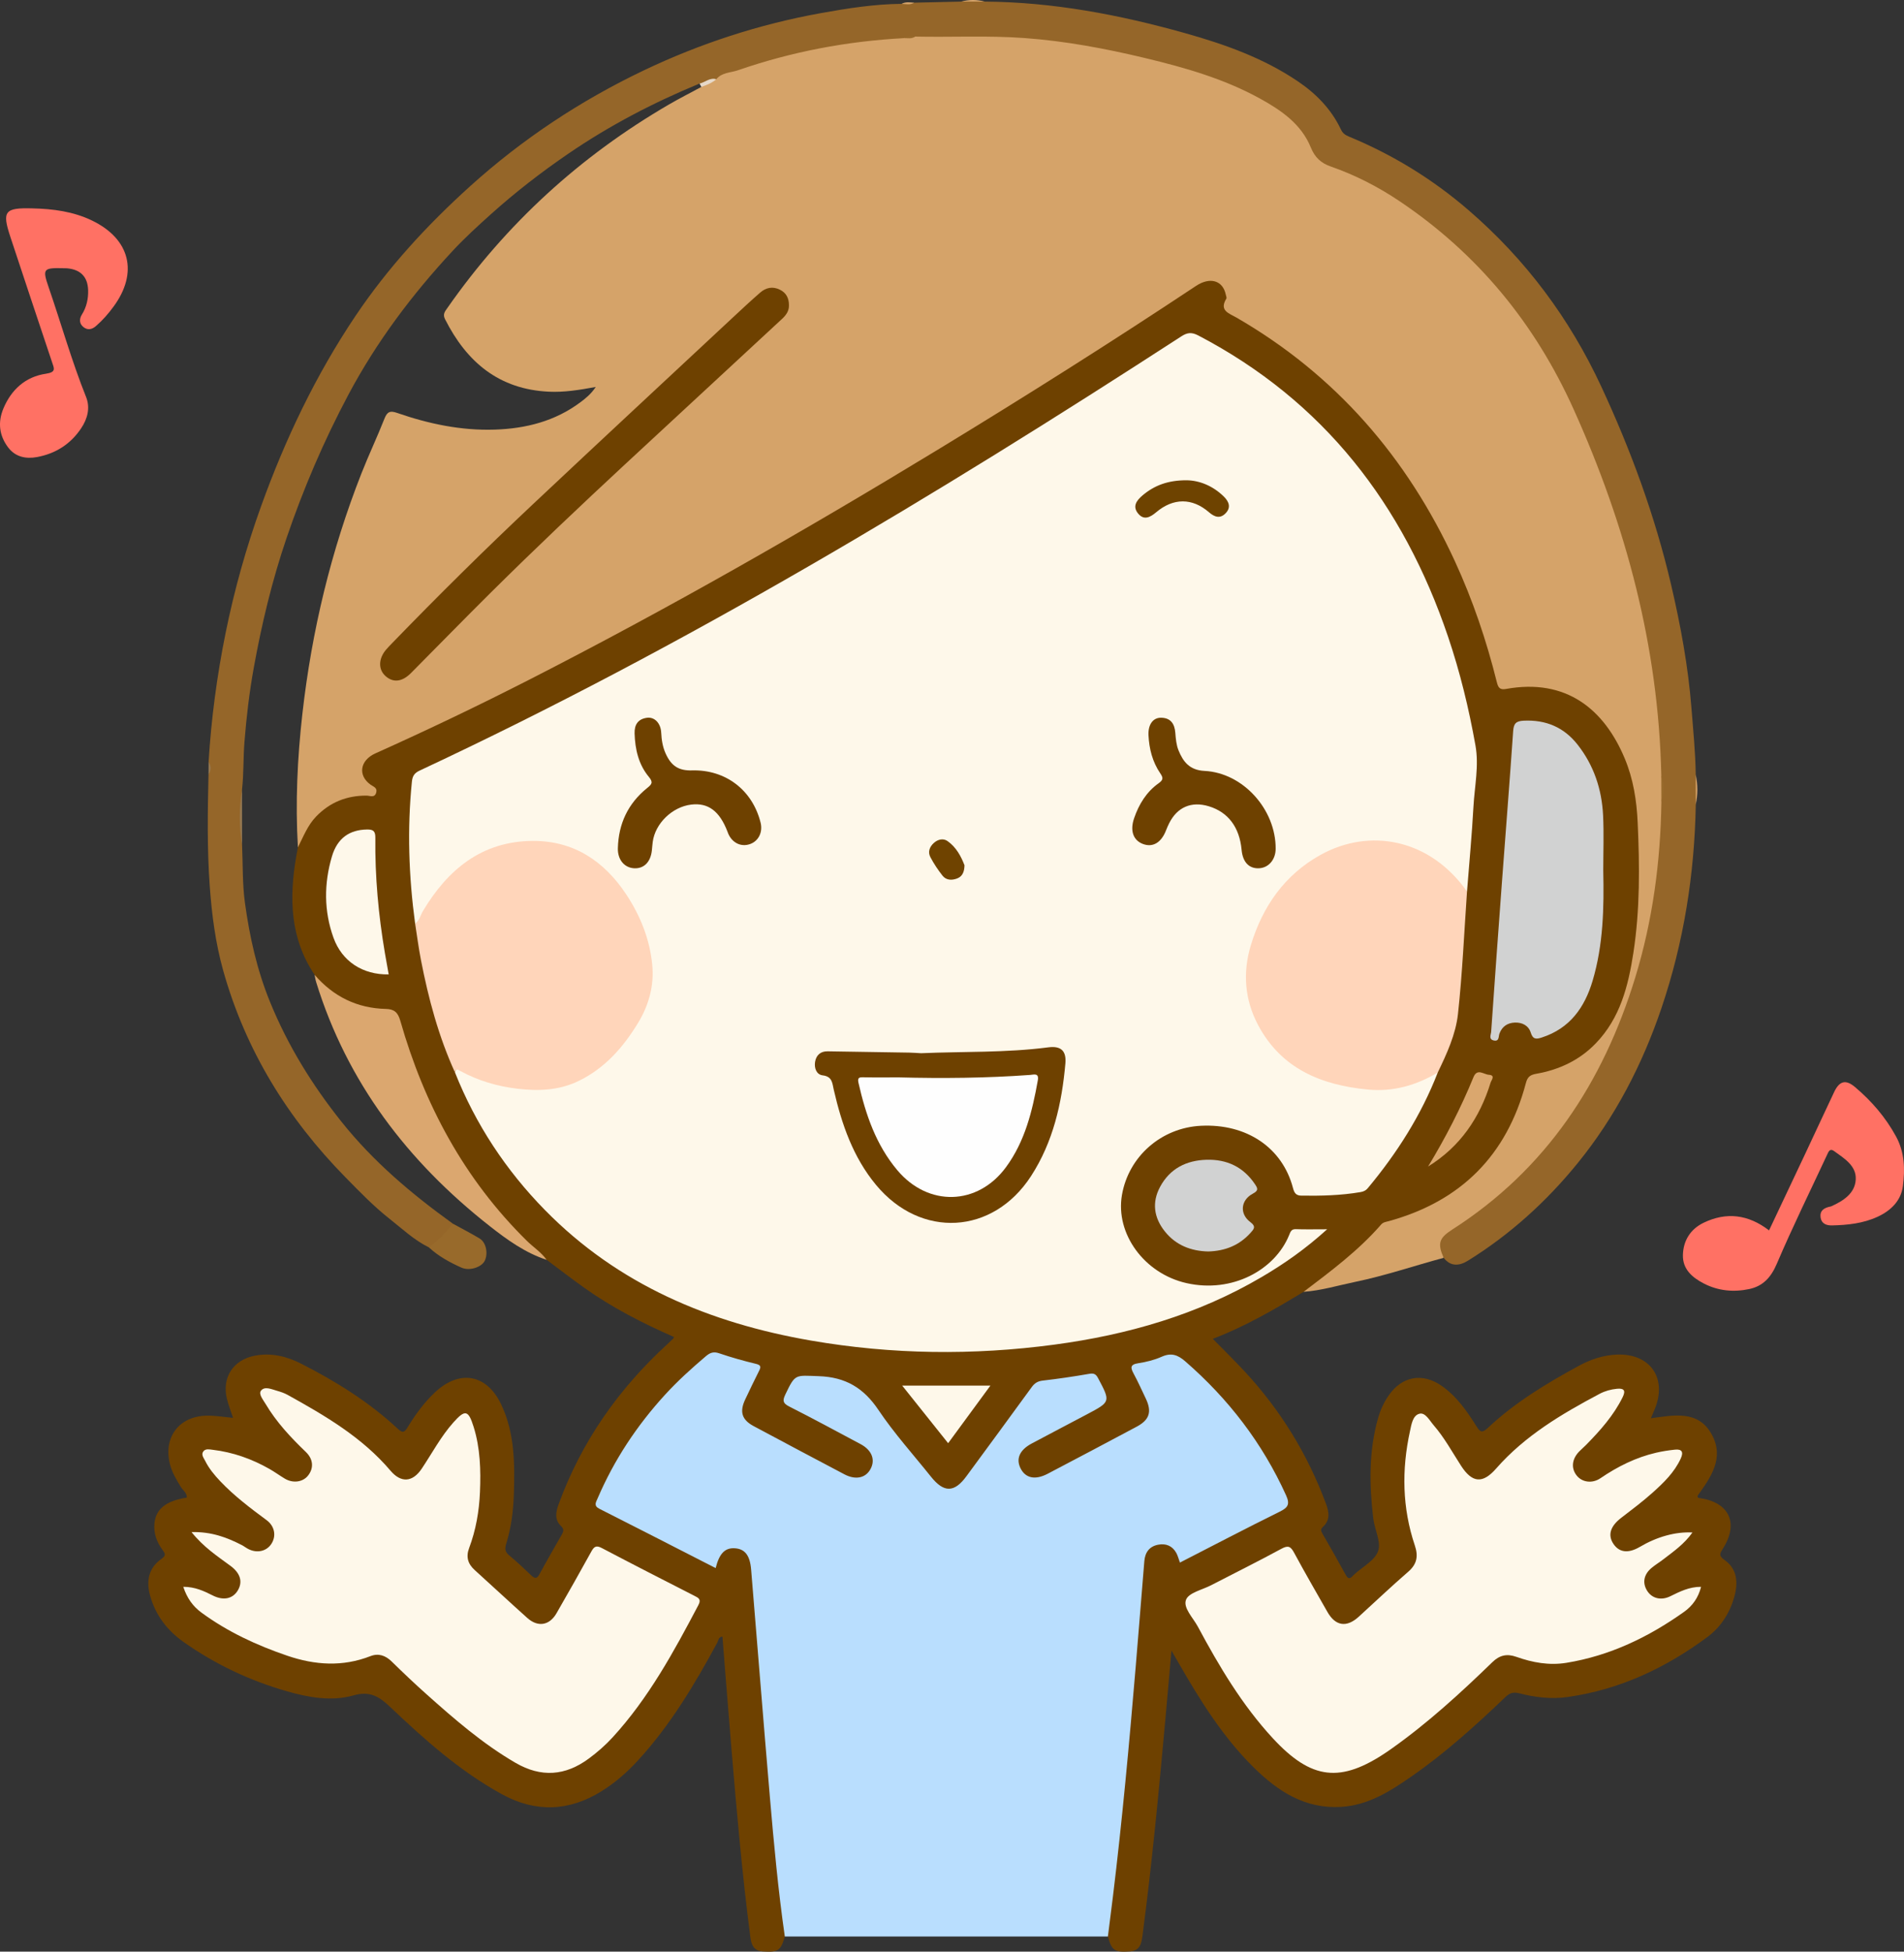 <?xml version="1.0" encoding="UTF-8"?>
<!DOCTYPE svg PUBLIC "-//W3C//DTD SVG 1.1//EN" "http://www.w3.org/Graphics/SVG/1.1/DTD/svg11.dtd">
<svg version="1.1" xmlns="http://www.w3.org/2000/svg" xmlns:xlink="http://www.w3.org/1999/xlink" x="0" y="0" width="895.02" height="917.059" viewBox="0, 0, 895.02, 917.059">
  <rect x="0" y="0" width="895.02" height="917.059" fill="#333333" stroke="none"/>
  <defs>
    <clipPath id="Clip_1">
      <path d="M-0,-0 L895.02,-0 L895.02,917.059 L-0,917.059 z"/>
    </clipPath>
  </defs>
  <g id="Layer_1">
    <g clip-path="url(#Clip_1)">
      <path d="M140.038,398.142 C138.791,377.152 139.789,356.212 142.147,335.367 C146.539,296.537 155.593,258.797 169.923,222.396 C173.332,213.736 177.336,205.31 180.751,196.653 C182.029,193.415 183.419,192.895 186.66,194.02 C201.524,199.179 216.799,202.39 232.621,201.869 C247.192,201.388 260.92,197.925 272.836,189.012 C275.321,187.153 277.772,185.214 280.062,181.823 C272.191,183.274 265.191,184.392 258.03,184.057 C234.526,182.955 219.339,170.111 209.175,149.927 C207.988,147.569 209.237,146.246 210.379,144.611 C237.981,105.104 272.729,73.379 314.353,49.159 C319.38,46.234 324.578,43.604 329.696,40.838 C331.4,38.182 334.837,37.825 336.779,35.476 C339.471,32.93 343.107,32.696 346.367,31.544 C368.749,23.631 391.914,19.397 415.438,16.849 C418.421,16.526 421.414,16.656 424.402,16.626 C426.274,16.736 428.137,16.73 429.945,16.11 C447.409,15.676 464.863,15.142 482.331,16.509 C513.255,18.93 543.194,25.841 572.389,36.04 C586.119,40.836 599.278,46.883 609.749,57.512 C613.187,61.003 616.098,64.825 617.801,69.423 C619.12,72.984 621.52,75.206 625.023,76.483 C645.463,83.93 663.597,95.248 679.984,109.446 C705.39,131.457 725.391,157.501 739.361,188.199 C752.922,218 764.2,248.551 771.579,280.494 C776.345,301.129 779.793,321.941 781.337,343.096 C781.86,350.249 782.103,357.377 782.209,364.532 C782.169,368.418 782.206,372.303 782.2,376.183 C781.992,411.113 776.369,445.091 763.753,477.743 C754.016,502.944 740.689,525.977 722.309,546.039 C710.872,558.523 698.329,569.591 683.927,578.391 C678.644,581.62 678.554,586.062 678.624,591.037 C664.766,594.766 651.16,599.424 637.08,602.331 C629.006,603.999 621.077,606.416 612.796,607.008 C612.767,604.351 615.041,603.488 616.689,602.3 C627.927,594.2 638.545,585.396 647.903,575.149 C649.47,573.433 651.46,572.813 653.56,572.217 C685.873,563.039 706.721,542.385 715.712,509.947 C716.597,506.754 717.438,504.125 721.412,503.408 C746.783,498.833 759.354,481.869 764.542,458.087 C767.173,446.033 767.823,433.748 768.823,421.46 C769.804,409.407 768.497,397.533 768.379,385.591 C768.242,371.767 764.763,358.567 757.358,346.645 C746.559,329.26 730.965,321.983 710.703,324.486 C703.998,325.314 703.553,324.978 701.828,318.3 C692.617,282.645 678.265,249.316 656.78,219.26 C636.435,190.799 611.036,167.857 580.689,150.458 C576.522,148.069 573.566,146.083 574.608,140.163 C575.612,134.457 569.658,131.571 564.198,134.812 C558.187,138.38 552.381,142.303 546.54,146.148 C498.95,177.483 450.469,207.388 401.443,236.407 C362.318,259.565 322.718,281.884 282.543,303.199 C248.545,321.236 214.065,338.25 179.089,354.283 C178.483,354.56 177.865,354.814 177.269,355.11 C170.896,358.278 170.111,362.7 175.138,367.576 C176.746,369.135 178.454,370.626 177.519,373.107 C176.622,375.488 174.318,375.241 172.378,375.232 C158.256,375.166 148.801,382.03 143.158,394.681 C142.505,396.145 142.163,397.97 140.038,398.142" fill="#D5A369"/>
      <path d="M140.038,398.142 C142.6,393.147 144.569,387.844 148.605,383.671 C155.125,376.928 163.01,373.818 172.321,373.845 C173.856,373.849 176.167,375.107 176.867,372.341 C177.427,370.128 175.582,369.693 174.231,368.735 C168.084,364.373 169.182,357.266 176.469,353.998 C200.758,343.102 224.775,331.632 248.483,319.53 C314.024,286.071 377.869,249.585 440.732,211.364 C481.696,186.457 522.239,160.885 562.184,134.369 C568.79,129.984 574.812,131.76 576.202,138.407 C576.336,139.05 576.722,139.898 576.46,140.329 C573.017,145.997 577.718,147.202 581.171,149.196 C627.847,176.15 661.392,214.891 683.849,263.592 C692.3,281.922 698.748,300.948 703.611,320.513 C704.252,323.093 705.018,324.259 707.905,323.736 C736.365,318.577 754.113,333.401 763.733,356.364 C767.765,365.988 769.356,376.108 769.827,386.493 C770.755,406.952 770.944,427.382 767.813,447.692 C765.406,463.301 761.611,478.372 750.135,490.256 C742.436,498.229 732.911,502.654 722.175,504.551 C719.358,505.049 718.064,505.933 717.283,508.893 C708.305,542.891 686.697,564.477 652.819,573.8 C651.536,574.152 650.22,574.258 649.255,575.368 C638.592,587.629 625.64,597.255 612.797,607.007 C599.14,615.257 585.361,623.274 570.112,629.099 C575.295,634.387 580.351,639.307 585.139,644.475 C601.956,662.628 614.671,683.315 623.292,706.536 C624.8,710.598 625.351,714.274 621.847,717.496 C620.741,718.513 620.886,719.305 621.572,720.493 C625.312,726.97 629.017,733.469 632.605,740.031 C633.636,741.917 634.538,742.037 635.88,740.502 C636.098,740.252 636.352,740.032 636.597,739.806 C640.514,736.201 646.3,733.238 647.817,728.811 C649.302,724.479 646.151,718.69 645.532,713.481 C643.655,697.697 643.392,681.949 647.769,666.447 C648.861,662.58 650.518,658.949 652.808,655.654 C659.034,646.693 668.579,644.903 677.564,651.103 C684.711,656.035 689.564,663.045 694.084,670.255 C695.765,672.936 696.709,673.491 699.378,670.979 C712.077,659.031 726.896,650.08 742.124,641.799 C747.714,638.76 753.7,636.738 760.154,636.499 C775.511,635.931 783.645,647.332 778.063,661.592 C777.52,662.978 776.913,664.338 776.036,666.423 C786.891,664.962 798.297,662.484 804.642,674.015 C810.793,685.194 804.06,694.346 797.975,702.859 C797.958,703.975 798.586,703.864 799.01,703.926 C812.918,705.965 817.444,715.682 809.941,727.613 C808.605,729.738 807.679,730.923 810.571,732.941 C816.792,737.282 817.083,743.852 815.214,750.46 C813.079,758.012 808.866,764.571 802.602,769.215 C782.963,783.779 761.338,793.957 736.887,797.405 C729.183,798.492 721.567,797.562 714.133,795.652 C711.252,794.911 709.61,795.549 707.597,797.475 C693.637,810.833 679.295,823.771 663.384,834.808 C653.382,841.746 643.182,848.263 630.411,849.029 C613.457,850.046 600.729,841.722 589.422,830.588 C574.821,816.21 564.1,798.949 553.973,781.304 C553.088,779.762 552.194,778.225 550.68,775.606 C549.667,787.024 548.776,797.265 547.848,807.502 C544.77,841.473 541.547,875.429 537.088,909.255 C536.591,913.031 536.031,916.62 531.092,916.945 C523.897,917.418 522.62,916.585 520.792,909.944 C519.552,908.497 519.921,906.848 520.133,905.182 C523.767,876.616 526.719,847.973 529.304,819.299 C531.231,797.928 533.321,776.565 534.685,755.14 C535.138,748.015 535.718,740.869 536.612,733.766 C537.13,729.652 538.828,726.283 543.007,725.084 C547.202,723.88 551.137,724.808 553.548,728.699 C555.334,731.582 557.105,731.35 559.749,730.081 C573.424,723.519 586.557,715.902 600.229,709.343 C603.762,707.649 604.174,705.429 602.689,702.093 C595.993,687.054 586.975,673.527 576.434,660.938 C570.531,653.889 564.03,647.496 557.082,641.481 C553.726,638.576 550.56,637.294 546.218,638.913 C543.27,640.012 540.182,640.827 537.097,641.538 C534.201,642.205 533.684,643.81 535.001,646.296 C536.876,649.836 538.378,653.549 539.888,657.249 C542.482,663.607 541.275,667.846 535.347,671.194 C521.135,679.223 506.626,686.712 492.102,694.156 C486.404,697.076 481.488,695.421 478.85,690.482 C476.447,685.981 478.108,681.046 483.471,677.857 C493.354,671.98 503.738,667.017 513.83,661.519 C516.394,660.123 519.618,659.348 518.249,655.043 C516.174,648.52 514.228,646.588 509.218,647.455 C503.47,648.449 497.694,649.229 491.915,649.969 C488.674,650.383 486.519,651.957 484.635,654.581 C475.695,667.033 466.436,679.253 457.456,691.677 C456.481,693.027 455.495,694.373 454.399,695.632 C448.523,702.38 443.09,702.517 437.342,695.596 C428.826,685.342 419.897,675.311 412.516,664.273 C405.395,653.623 396.642,647.771 383.837,648.127 C383.178,648.145 382.521,647.93 381.864,647.821 C375.291,646.735 371.642,649.418 370.479,656.011 C370.01,658.672 371.891,659.567 373.591,660.521 C382.016,665.25 390.667,669.559 399.172,674.141 C401.225,675.247 403.386,676.152 405.401,677.328 C410.656,680.395 412.606,686.09 410.109,690.943 C407.834,695.365 401.931,696.918 396.525,694.031 C391.232,691.205 385.764,688.705 380.576,685.709 C372.346,680.958 363.725,676.957 355.465,672.265 C347.657,667.831 346.07,663.589 349.737,655.395 C350.827,652.961 352.098,650.614 353.282,648.225 C356.095,642.55 356.041,642.408 350.116,640.916 C347.367,640.223 344.502,639.764 341.978,638.516 C337.044,636.077 333.312,637.534 329.382,640.953 C309.615,658.155 294.029,678.429 283.118,702.303 C281.488,705.868 282.245,707.833 285.644,709.426 C301.19,716.71 316.091,725.264 331.488,732.848 C333.984,734.077 335.5,734.346 336.998,731.378 C338.857,727.691 342.117,725.485 346.446,726.491 C350.678,727.474 353.482,730.25 354.14,734.706 C355.793,745.91 356.145,757.235 357.136,768.5 C358.491,783.908 359.45,799.349 360.831,814.759 C361.929,827.02 362.957,839.289 364.01,851.554 C365.532,869.301 367.558,886.989 369.499,904.689 C369.698,906.5 370.301,908.321 368.921,909.944 C367.012,916.618 365.767,917.42 358.598,916.948 C353.631,916.621 353.074,912.963 352.592,909.231 C348.852,880.335 346.313,851.317 343.88,822.291 C342.394,804.563 341.029,786.825 339.606,769.039 C337.724,769.094 337.733,770.818 337.184,771.833 C326.552,791.482 315.129,810.59 299.933,827.162 C294.847,832.708 289.23,837.646 282.83,841.631 C267.52,851.164 251.859,851.79 236.003,843.118 C216.243,832.31 199.578,817.432 183.397,802.067 C178.228,797.158 173.878,794.456 166.215,796.629 C155.781,799.587 145.021,797.624 134.688,794.656 C117.297,789.661 101.124,782 86.314,771.564 C78.584,766.117 73.104,758.936 70.555,749.765 C68.657,742.936 69.798,736.739 75.931,732.476 C78.236,730.874 77.579,729.891 76.368,728.244 C73.733,724.663 72.234,720.637 72.57,716.139 C73.092,709.146 77.921,705.246 87.831,703.696 C87.895,701.482 86.009,700.326 85.028,698.725 C82.85,695.172 80.72,691.657 79.76,687.508 C76.912,675.197 84.225,665.518 97.002,665.205 C101.11,665.105 105.239,665.849 109.553,666.224 C108.543,663.147 107.385,660.276 106.665,657.299 C104.229,647.232 109.638,638.957 119.818,637.013 C127.52,635.543 134.746,637.296 141.549,640.761 C157.91,649.094 173.437,658.736 186.934,671.308 C189.142,673.365 189.999,673.294 191.518,670.798 C195.159,664.816 199.252,659.148 204.388,654.31 C215.955,643.412 228.745,645.58 235.566,659.865 C241.94,673.211 241.997,687.598 241.554,701.949 C241.307,709.938 240.304,717.881 237.909,725.563 C237.252,727.672 237.406,729.227 239.267,730.775 C242.847,733.752 246.273,736.927 249.631,740.159 C251.363,741.826 252.364,741.987 253.631,739.632 C256.938,733.49 260.444,727.454 263.905,721.394 C264.764,719.891 265.427,718.718 263.732,717.091 C260.666,714.149 261.211,710.603 262.556,706.913 C273.261,677.543 290.65,652.729 313.611,631.687 C314.59,630.79 315.549,629.869 316.503,628.945 C316.61,628.84 316.624,628.639 316.776,628.22 C302.052,621.748 287.731,614.446 274.579,605.072 C268.619,600.824 262.823,596.348 256.952,591.975 C241.778,581.677 230.955,567.296 220.546,552.637 C205.162,530.972 194.826,506.849 187.372,481.47 C186.049,476.966 183.672,475.39 179.236,475.183 C168.917,474.701 159.875,470.805 151.987,464.138 C150.009,462.466 148.942,460.277 147.876,458.041 C136.333,440.889 135.891,422.007 139.229,402.537 C139.48,401.069 139.767,399.607 140.038,398.142" fill="#6E4100"/>
      <path d="M368.921,909.944 C365.788,888.195 363.78,866.321 361.901,844.441 C358.842,808.804 356.052,773.143 353.084,737.497 C352.528,730.827 350.148,727.877 345.57,727.524 C340.863,727.161 338.159,729.861 336.408,736.82 C318.174,727.505 300,718.171 281.764,708.958 C278.934,707.528 280.141,705.887 280.916,704.079 C288.662,686.01 299.356,669.869 312.61,655.376 C318.577,648.85 325.112,642.952 331.841,637.238 C333.782,635.589 335.44,634.994 338.053,635.886 C343.705,637.817 349.48,639.442 355.29,640.838 C357.762,641.431 357.765,642.281 356.81,644.176 C354.568,648.627 352.407,653.12 350.282,657.629 C347.577,663.367 348.719,667.138 354.222,670.084 C368.434,677.692 382.677,685.244 396.937,692.763 C402.15,695.511 406.823,694.537 409.14,690.4 C411.617,685.977 409.868,681.407 404.53,678.566 C393.38,672.63 382.277,666.601 371.005,660.906 C368.003,659.389 367.789,658.155 369.154,655.292 C373.861,645.415 373.716,646.267 384.863,646.644 C397.447,647.07 405.961,652.137 412.937,662.527 C420.338,673.549 429.333,683.502 437.65,693.907 C443.702,701.479 448.597,701.41 454.257,693.705 C464.503,679.756 474.78,665.829 484.952,651.826 C486.328,649.931 487.764,648.997 490.168,648.721 C497.435,647.887 504.683,646.818 511.89,645.562 C514.073,645.182 515.084,645.504 516.164,647.541 C522.062,658.679 522.133,658.651 511.003,664.542 C502.335,669.131 493.64,673.669 484.985,678.283 C479.311,681.308 477.493,685.424 479.717,689.914 C482.036,694.596 486.61,695.584 492.508,692.49 C506.489,685.154 520.454,677.789 534.378,670.347 C540.387,667.136 541.532,663.299 538.593,657.143 C536.733,653.246 534.968,649.297 532.918,645.502 C531.411,642.712 531.14,641.16 535.06,640.564 C538.812,639.994 542.629,639.048 546.082,637.512 C550.524,635.537 553.566,636.559 557.138,639.661 C577.428,657.279 593.396,678.03 604.52,702.557 C606.451,706.813 605.508,708.369 601.559,710.315 C585.921,718.024 570.476,726.124 554.652,734.236 C554.016,732.515 553.66,730.955 552.902,729.622 C551.04,726.345 548.048,725.147 544.421,725.837 C540.232,726.635 538.257,729.496 537.92,733.577 C536.55,750.161 535.248,766.752 533.852,783.334 C530.821,819.318 527.534,855.277 523.16,891.127 C522.395,897.402 521.583,903.672 520.792,909.944 z" fill="#B9DEFE"/>
      <path d="M424.904,17.925 C398.197,19.346 372.164,24.275 346.879,33.021 C343.416,34.219 339.331,33.989 336.705,37.23 C333.946,37.389 331.839,40.066 328.833,39.273 C307.181,48.189 286.516,58.974 267.177,72.2 C254.416,80.927 242.224,90.351 230.686,100.719 C224.521,106.259 218.404,111.843 212.793,117.876 C193.716,138.385 177.006,160.603 163.777,185.452 C152.231,207.142 142.621,229.588 134.704,252.802 C127.904,272.741 123.003,293.217 119.272,313.883 C117.201,325.354 115.827,337.044 114.902,348.761 C114.317,356.183 114.597,363.617 113.77,371.001 C113.142,379.671 113.11,388.341 113.792,397.009 C114.189,406.083 113.904,415.25 115.134,424.209 C117.312,440.067 120.765,455.64 126.864,470.631 C135.238,491.216 146.697,509.76 160.521,527.091 C175.491,545.86 193.549,561.083 212.887,574.99 C210.826,580.43 207.228,584.308 201.591,586.118 C194.633,582.689 189.033,577.36 183.032,572.632 C175.592,566.77 169.007,559.933 162.374,553.181 C135.206,525.525 115.404,493.466 104.903,455.99 C101.276,443.046 99.563,429.766 98.593,416.314 C97.335,398.865 97.607,381.449 98.007,364.008 C98.687,362.01 98.605,360.006 98.054,357.999 C99.305,337.679 101.982,317.527 106.016,297.595 C110.138,277.233 115.741,257.242 122.796,237.679 C134.129,206.254 148.425,176.265 167.07,148.51 C182.361,125.749 200.876,105.638 221.175,87.338 C245.571,65.345 272.831,47.305 302.482,33.147 C329.042,20.466 356.922,11.383 385.885,6.165 C398.386,3.913 411.043,1.919 423.85,1.802 C425.772,1.174 427.831,2.001 429.741,1.248 C437.095,1.081 444.45,0.915 451.804,0.748 C455.504,0.449 459.204,0.449 462.904,0.748 C494.99,0.972 526.168,6.907 556.94,15.538 C575.645,20.784 593.838,27.232 610.049,38.189 C618.611,43.976 625.784,51.238 630.292,60.767 C631.081,62.434 632.072,63.341 634.024,64.147 C654.645,72.658 673.391,84.139 690.365,98.793 C717.195,121.954 737.834,149.624 752.718,181.637 C766.632,211.564 777.992,242.464 785.51,274.626 C789.985,293.771 793.573,313.1 795.114,332.804 C795.926,343.184 796.985,353.532 797.114,363.952 C797.431,368.658 797.382,373.365 797.14,378.072 C796.555,410.777 791.514,442.716 780.987,473.755 C771.987,500.293 759.247,524.859 741.576,546.6 C726.937,564.611 709.834,580.107 690.022,592.39 C686.109,594.816 681.968,595.314 678.624,591.038 C675.657,584.352 676.407,581.757 682.621,577.78 C726.751,549.542 753.577,508.68 768.665,459.388 C776.881,432.549 780.556,404.965 780.984,376.929 C781.514,372.634 781.601,368.34 780.935,364.05 C779.567,303.849 764.384,247.052 739.735,192.351 C721.538,151.967 694.648,119.259 657.955,94.574 C647.848,87.774 637.043,82.243 625.526,78.225 C620.989,76.642 618.1,74.017 616.217,69.379 C611.709,58.272 602.303,51.831 592.276,46.307 C575.374,36.996 556.961,31.756 538.372,27.297 C519.667,22.811 500.815,19.275 481.5,17.872 C464.352,16.627 447.268,17.551 430.161,17.185 C428.486,17.981 426.566,17.033 424.904,17.925" fill="#956629"/>
      <path d="M15.181,97.912 C24.906,98.132 34.442,99.36 43.319,103.659 C61.139,112.288 65.076,128.053 53.447,143.977 C50.984,147.35 48.255,150.482 45.092,153.224 C43.234,154.835 41.189,155.265 39.208,153.678 C37.189,152.062 37.252,149.803 38.486,147.824 C40.694,144.284 41.546,140.407 41.429,136.385 C41.244,130.021 37.807,126.625 31.497,126.074 C31,126.031 30.499,126.047 29.999,126.035 C20.264,125.8 19.858,126.236 22.902,135.084 C28.795,152.213 33.71,169.671 40.457,186.52 C42.493,191.609 41.181,196.704 38.146,201.25 C33.16,208.714 26.107,213.163 17.388,214.77 C12.236,215.719 7.28,214.764 3.878,210.305 C-0.405,204.689 -1.112,198.394 1.614,191.911 C5.361,183.001 12.024,177.017 21.566,175.613 C26.541,174.881 25.461,173.13 24.427,170.058 C17.851,150.506 11.38,130.92 4.885,111.342 C0.871,99.247 2.168,97.561 15.181,97.912" fill="#FF7164"/>
      <path d="M831.581,578.141 C837.321,565.997 843.002,554.017 848.649,542.018 C853.181,532.39 857.639,522.724 862.195,513.106 C864.653,507.917 867.619,507.113 871.932,510.745 C879.755,517.333 886.331,524.943 891.283,534.023 C895.361,541.502 895.502,549.448 894.499,557.333 C893.626,564.198 888.862,568.862 882.603,571.745 C875.819,574.87 868.548,575.638 861.192,575.805 C858.441,575.867 856.16,574.965 855.783,571.843 C855.431,568.924 857.348,567.695 859.836,567.065 C860.159,566.984 860.511,566.974 860.808,566.84 C866.483,564.275 871.988,560.776 872.336,554.22 C872.679,547.767 866.973,544.359 862.222,540.918 C860.686,539.805 859.919,540.371 859.228,541.854 C851.161,559.185 842.692,576.344 835.192,593.916 C832.469,600.294 828.657,604.351 822.282,605.703 C814.974,607.254 807.677,606.598 800.886,603.083 C795.445,600.268 790.953,596.374 791.092,589.773 C791.234,582.992 794.622,577.542 800.807,574.559 C811.519,569.393 821.767,570.606 831.581,578.141" fill="#FF7164"/>
      <path d="M147.876,458.041 C156.717,468.274 167.856,473.762 181.41,474.083 C185.249,474.173 187.025,475.632 188.16,479.604 C199.412,518.974 218.217,554.064 247.639,583.029 C250.708,586.05 254.414,588.405 256.952,591.975 C246.835,588.67 238.344,582.528 230.141,576.08 C191.72,545.878 163.17,508.596 148.597,461.41 C148.259,460.317 148.112,459.165 147.876,458.041" fill="#DBA76F"/>
      <path d="M201.591,586.118 C205.919,582.98 209.525,579.109 212.887,574.99 C217.087,577.298 221.355,579.49 225.462,581.951 C228.498,583.769 229.546,588.97 227.863,592.424 C226.394,595.437 220.74,597.355 216.907,595.639 C211.398,593.174 206.083,590.276 201.591,586.118" fill="#986A2B"/>
      <path d="M113.792,397.009 C112.365,388.341 112.396,379.673 113.77,371.001 C113.777,379.671 113.785,388.341 113.792,397.009" fill="#95774F"/>
      <path d="M797.14,378.072 C797.131,373.364 797.122,368.655 797.113,363.949 C798.129,368.657 798.127,373.363 797.14,378.072" fill="#D5A369"/>
      <path d="M328.833,39.273 C331.483,38.69 333.667,36.315 336.706,37.23 C334.689,39.054 332.181,39.923 329.697,40.838 C329.409,40.316 329.121,39.795 328.833,39.273" fill="#E6D8C8"/>
      <path d="M462.905,0.748 C459.203,0.748 455.502,0.749 451.802,0.749 C455.505,-0.249 459.205,-0.249 462.905,0.748" fill="#D5A369"/>
      <path d="M98.054,357.999 C99.348,360.012 99.282,362.015 98.008,364.008 C98.023,362.005 98.038,360.002 98.054,357.999" fill="#95774F"/>
      <path d="M429.741,1.248 C427.873,2.47 425.834,1.879 423.847,1.803 C425.728,0.712 427.749,1.134 429.741,1.248" fill="#D5A369"/>
      <path d="M370.867,143.365 C370.956,146.135 369.496,148.104 367.609,149.85 C343.193,172.456 318.76,195.044 294.361,217.667 C272.883,237.583 251.615,257.721 230.815,278.345 C218.174,290.876 205.747,303.625 193.199,316.251 C189.07,320.405 184.905,320.892 181.318,317.762 C177.783,314.677 177.815,309.608 181.438,305.312 C182.403,304.168 183.462,303.103 184.505,302.026 C206.059,279.789 228.078,258.018 250.638,236.809 C281.79,207.521 313.13,178.432 344.402,149.273 C348.66,145.303 352.924,141.335 357.312,137.51 C360.018,135.15 363.16,134.441 366.576,136.109 C369.614,137.594 370.849,140.12 370.867,143.365" fill="#6E4100"/>
      <path d="M780.935,364.05 C782.373,368.338 782.306,372.632 780.984,376.93 C780.968,372.636 780.952,368.343 780.935,364.05" fill="#986A2B"/>
      <path d="M424.904,17.925 C426.479,16.426 428.378,17.232 430.159,17.185 C428.545,18.399 426.684,17.875 424.904,17.925" fill="#986A2B"/>
      <path d="M675.846,503.97 C668.061,524.011 656.675,541.868 642.954,558.318 C642.043,559.41 640.99,559.9 639.585,560.142 C630.353,561.734 621.05,561.943 611.717,561.814 C609.267,561.78 608.416,560.59 607.812,558.276 C602.844,539.263 586.022,527.941 564.565,528.986 C545.935,529.893 530.534,543.365 527.399,561.498 C524.245,579.745 537.906,598.425 557.696,602.908 C579.305,607.804 599.42,596.656 606.036,580.239 C606.574,578.904 606.987,577.491 609.074,577.567 C613.503,577.728 617.941,577.616 623.859,577.616 C613.652,586.88 603.662,593.841 593.124,600.038 C562.96,617.777 530.045,627.226 495.622,631.826 C457.419,636.931 419.236,636.484 381.23,629.914 C333.606,621.681 290.629,603.704 256.183,568.607 C237.81,549.887 223.594,528.34 213.863,503.912 C214.661,501.386 214.804,501.154 217.577,502.512 C222.844,505.092 228.366,506.85 233.964,508.522 C273.497,520.329 300.179,488.394 304.675,463.249 C306.914,450.732 302.926,439.475 297.628,428.645 C292.04,417.221 284.099,407.692 272.483,401.75 C254.483,392.543 230.962,395.63 216.033,409.284 C209.251,415.487 202.907,422.073 198.948,430.58 C198.211,432.162 197.505,434.085 195.13,433.946 C192.135,411.768 191.365,389.549 193.629,367.242 C193.903,364.545 194.885,363.196 197.291,362.072 C322.124,303.736 439.845,232.907 555.276,158.069 C558.098,156.24 560.12,155.979 563.298,157.64 C622.194,188.418 659.601,236.962 680.662,299.081 C686.328,315.793 690.479,332.907 693.574,350.27 C695.293,359.917 693.152,369.505 692.626,379.102 C691.899,392.384 690.638,405.636 689.605,418.902 C687.217,418.872 686.262,416.868 685.078,415.387 C665.408,390.796 630.608,390.797 609.192,411.818 C597.544,423.251 589.93,436.598 587.736,452.562 C585.224,470.829 591.744,486.332 606.282,497.433 C621.843,509.316 639.871,512.937 659.228,509.468 C663.392,508.721 667.141,506.984 670.825,504.998 C672.354,504.174 673.844,502.678 675.846,503.97" fill="#FEF8EA"/>
      <path d="M86.154,745.617 C91.659,745.625 95.833,747.578 99.974,749.676 C104.976,752.21 109.406,751.309 111.787,747.316 C114.197,743.273 113.003,739.205 108.338,735.771 C102.108,731.186 95.613,726.904 90.035,719.915 C99.251,719.66 106.564,722.357 113.635,725.998 C114.666,726.528 115.59,727.265 116.617,727.806 C120.776,729.996 125.353,728.956 127.627,725.344 C129.943,721.666 129.13,717.116 125.319,714.298 C117.68,708.649 110.111,702.94 103.543,696.018 C100.78,693.105 98.228,690.034 96.444,686.43 C95.755,685.039 94.357,683.446 95.679,681.876 C96.728,680.632 98.488,681.059 99.954,681.233 C109.499,682.366 118.382,685.517 126.707,690.257 C129.161,691.654 131.448,693.34 133.875,694.789 C137.698,697.072 142.304,696.453 144.749,693.42 C147.562,689.931 147.332,685.674 143.738,682.226 C136.624,675.4 129.929,668.245 124.869,659.722 C123.702,657.756 121.453,655.083 122.663,653.489 C124.371,651.238 127.591,652.767 130.105,653.477 C131.856,653.971 133.633,654.562 135.215,655.44 C152.858,665.228 170.246,675.353 183.56,691.056 C188.511,696.896 193.947,696.522 198.234,690.123 C203.139,682.804 207.259,674.939 213.176,668.327 C218.629,662.234 220.15,662.509 222.634,670.432 C225.761,680.409 226.05,690.755 225.619,701.098 C225.243,710.113 223.699,718.957 220.513,727.442 C218.97,731.549 219.929,734.841 223.135,737.739 C231.41,745.217 239.563,752.83 247.877,760.263 C252.86,764.718 258.285,763.812 261.596,758.054 C267.148,748.399 272.647,738.711 278.019,728.955 C279.312,726.607 280.361,726.068 282.919,727.414 C297.331,734.998 311.836,742.404 326.343,749.806 C328.295,750.802 329.753,751.431 328.318,754.155 C316.751,776.114 304.913,797.884 287.98,816.355 C284.594,820.049 280.832,823.333 276.805,826.31 C265.761,834.473 254.387,835.327 242.342,828.337 C226.965,819.414 213.663,807.85 200.492,796.104 C194.902,791.119 189.466,785.952 184.113,780.712 C181.182,777.843 177.897,776.729 174.128,778.2 C161.058,783.299 148.078,782.438 135.078,778.012 C120.682,773.11 107.006,766.774 94.691,757.738 C90.698,754.809 87.92,750.974 86.154,745.617" fill="#FEF8EA"/>
      <path d="M795.57,720.096 C791.654,725.61 786.698,728.986 781.997,732.627 C780.156,734.053 778.138,735.259 776.355,736.749 C772.694,739.81 771.971,743.71 774.215,747.385 C776.47,751.079 780.777,752.199 785.14,750.07 C789.604,747.891 794.009,745.601 799.627,745.623 C798.334,750.777 795.562,754.6 791.648,757.381 C774.924,769.263 756.79,778.005 736.348,781.333 C728.255,782.651 720.4,781.227 712.813,778.532 C708.325,776.938 704.908,777.743 701.521,781.028 C686.573,795.521 671.23,809.57 654.193,821.635 C653.514,822.116 652.833,822.594 652.145,823.062 C630.222,837.978 616.458,836.408 598.332,816.799 C583.862,801.147 573.084,782.978 563.075,764.329 C560.833,760.152 556.025,755.472 557.534,751.663 C558.836,748.378 565.13,747.04 569.252,744.909 C580.322,739.185 591.492,733.648 602.441,727.702 C605.679,725.944 606.796,726.783 608.349,729.655 C613.408,739.011 618.738,748.222 624.006,757.464 C627.772,764.072 632.981,764.878 638.65,759.729 C646.413,752.68 654.001,745.431 661.93,738.576 C666.088,734.981 666.775,731.242 665.07,726.177 C659.139,708.558 658.836,690.607 662.781,672.543 C663.479,669.346 664.061,665.017 667.335,664.27 C670.05,663.651 672.023,667.498 673.942,669.716 C678.97,675.528 682.637,682.287 686.782,688.714 C692.042,696.869 696.976,697.258 703.282,690.063 C716.815,674.623 734.109,664.384 751.956,654.927 C754.462,653.599 757.215,652.851 760.06,652.567 C763.239,652.249 764.371,653.239 762.795,656.454 C758.551,665.108 752.24,672.151 745.581,678.938 C744.532,680.007 743.374,680.969 742.333,682.045 C738.902,685.589 738.455,689.851 741.113,693.274 C743.63,696.515 748.428,697.255 752.346,694.587 C760.394,689.106 768.959,684.824 778.473,682.617 C781.377,681.943 784.349,681.483 787.316,681.172 C790.676,680.819 791.466,682.313 790.067,685.357 C787.061,691.895 781.997,696.757 776.801,701.412 C772.1,705.623 767.014,709.415 762.007,713.275 C756.918,717.2 755.645,721.405 758.501,725.557 C761.248,729.551 765.5,730 770.833,726.862 C778.901,722.113 787.565,719.664 795.57,720.096" fill="#FEF8EA"/>
      <path d="M195.13,433.946 C197.214,432.544 197.619,430.082 198.796,428.111 C210.492,408.526 226.526,395.298 250.339,395.133 C269.655,394.999 284.092,404.617 294.514,420.474 C301.079,430.462 305.451,441.459 306.605,453.345 C307.539,462.954 305.06,472.178 300.033,480.487 C293.053,492.024 284.367,501.939 271.969,507.95 C262.831,512.38 253.076,512.745 243.238,511.579 C233.783,510.457 224.738,507.811 216.327,503.211 C215.367,502.685 214.151,501.827 213.863,503.913 C206.171,487.044 201.417,469.28 197.886,451.158 C196.776,445.458 196.038,439.686 195.13,433.946" fill="#FFD5BA"/>
      <path d="M675.846,503.97 C665.75,509.984 654.915,513.081 643.104,511.974 C621.163,509.919 602.307,502.201 591.395,481.657 C585.082,469.772 584.065,456.946 588.039,443.966 C593.611,425.767 603.963,410.99 620.778,401.68 C643.81,388.928 672.082,394.051 689.605,418.902 C688.261,438.086 687.437,457.326 685.356,476.429 C684.306,486.072 680.095,495.153 675.846,503.97" fill="#FFD5BA"/>
      <path d="M753.649,409.021 C754.044,426.468 753.678,443.946 748.639,460.867 C744.88,473.49 737.903,483.257 724.741,487.517 C722.142,488.358 720.566,488.443 719.566,485.215 C718.533,481.884 715.564,480.371 712.096,480.494 C708.652,480.615 706.114,482.307 704.858,485.648 C704.333,487.046 704.841,489.461 702.201,488.908 C699.656,488.374 700.859,486.183 700.956,484.791 C702.58,461.405 704.277,438.025 706.011,414.647 C707.77,390.94 709.662,367.242 711.299,343.527 C711.543,340 712.61,338.817 716.216,338.642 C726.655,338.136 735.139,341.717 741.569,349.88 C749.226,359.6 752.968,370.891 753.567,383.112 C753.99,391.729 753.649,400.383 753.649,409.021" fill="#D1D2D2"/>
      <path d="M567.925,588.051 C559.797,587.849 552.685,585.103 547.494,578.544 C542.398,572.106 541.391,564.941 545.365,557.611 C549.984,549.093 557.651,545.246 567.081,544.959 C576.713,544.665 584.52,548.329 589.984,556.519 C591.269,558.446 591.648,559.435 588.957,560.863 C583.193,563.923 582.573,570.36 587.747,574.235 C590.609,576.378 589.376,577.575 587.903,579.229 C582.618,585.166 575.877,587.839 567.925,588.051" fill="#D1D2D2"/>
      <path d="M182.712,457.864 C170.462,458.072 160.764,451.724 156.769,440.648 C152.227,428.056 152.272,415.163 156.034,402.418 C158.576,393.808 164.303,389.915 172.484,389.774 C175.493,389.723 176.472,390.544 176.438,393.679 C176.24,411.851 177.889,429.888 180.925,447.8 C181.477,451.058 182.079,454.308 182.712,457.864" fill="#FEF8EA"/>
      <path d="M424.095,651.076 L465.566,651.076 C458.743,660.371 452.342,669.088 445.698,678.14 C438.464,669.077 431.579,660.453 424.095,651.076" fill="#FEF8EA"/>
      <path d="M671.313,548.125 C679.48,534.639 686.687,520.708 692.642,506.138 C694.401,501.834 697.466,504.873 699.863,505.023 C703.123,505.227 701.035,507.587 700.696,508.691 C695.605,525.252 686.373,538.821 671.313,548.125" fill="#DAA76E"/>
      <path d="M432.955,494.895 C452.901,494.03 472.908,494.728 492.779,492.131 C498.722,491.355 501.332,493.767 500.804,499.736 C499.146,518.488 495.061,536.597 484.653,552.641 C466.749,580.237 432.822,582.124 411.788,556.763 C400.999,543.754 395.656,528.237 391.935,512.063 C391.209,508.904 391.269,505.852 386.706,505.291 C383.793,504.933 382.675,501.865 383.144,498.98 C383.654,495.841 385.679,493.955 389.028,494.001 C401.843,494.177 414.658,494.388 427.473,494.61 C429.3,494.641 431.125,494.801 432.955,494.895" fill="#6E4100"/>
      <path d="M290.447,398.554 C290.742,387.06 295.224,377.546 304.157,370.328 C306.326,368.575 307.212,367.697 305.029,365.07 C300.171,359.228 298.537,352.12 298.305,344.621 C298.177,340.463 299.974,337.843 304.097,337.279 C307.705,336.785 310.6,339.814 310.818,344.292 C310.982,347.665 311.492,350.921 312.868,353.994 C315.544,359.97 319.04,362.177 325.349,362.005 C341.056,361.577 353.717,371.229 357.528,386.536 C358.651,391.048 356.552,395.262 352.49,396.649 C348.343,398.065 344.242,396.091 342.347,391.763 C342.214,391.459 342.109,391.143 341.99,390.833 C338.266,381.101 332.895,377.091 324.892,378.066 C315.995,379.15 307.975,386.931 306.831,395.607 C306.657,396.926 306.564,398.256 306.425,399.58 C305.844,405.112 302.631,408.296 297.959,407.977 C293.373,407.664 290.296,403.818 290.447,398.554" fill="#6E4100"/>
      <path d="M599.655,398.828 C599.625,403.974 596.299,407.822 591.735,407.99 C587.071,408.163 584.177,405.064 583.644,399.326 C582.659,388.711 577.323,381.617 568.254,378.864 C560.062,376.377 553.385,379.233 549.575,386.873 C549.058,387.911 548.582,388.974 548.168,390.057 C545.926,395.922 541.959,398.316 537.3,396.586 C532.694,394.875 531.103,390.346 533.115,384.482 C535.379,377.886 538.927,372.082 544.67,368.018 C546.953,366.402 546.785,365.404 545.396,363.359 C541.757,358.002 540.192,351.902 539.875,345.488 C539.631,340.554 541.927,337.211 545.769,337.253 C550.222,337.302 552.152,340.008 552.482,344.319 C552.696,347.115 552.955,350.059 553.996,352.608 C556.187,357.97 559.207,361.888 566.206,362.24 C584.398,363.155 599.763,380.409 599.655,398.828" fill="#6E4100"/>
      <path d="M557.763,225.678 C563.64,225.728 570.018,228.156 575.264,233.299 C577.664,235.652 578.804,238.396 576.148,241.16 C573.539,243.877 570.926,242.971 568.288,240.685 C560.461,233.904 551.561,233.884 543.506,240.695 C540.598,243.153 537.656,244.627 534.929,241.219 C532.249,237.871 534.304,235.113 537.126,232.738 C542.698,228.046 549.081,225.659 557.763,225.678" fill="#6E4300"/>
      <path d="M453.385,406.583 C453.326,409.836 452.277,411.895 449.892,412.793 C447.459,413.709 444.785,413.671 443.051,411.466 C440.916,408.75 438.966,405.829 437.356,402.775 C436.068,400.332 436.935,397.928 438.993,396.079 C440.922,394.346 443.414,393.817 445.402,395.208 C449.564,398.119 451.824,402.526 453.385,406.583" fill="#6F4300"/>
      <path d="M422.451,506.247 C443.056,506.774 463.65,506.594 484.215,505.093 C486.012,504.961 488.494,504.036 487.846,507.671 C485.263,522.141 481.801,536.317 472.903,548.421 C459.57,566.56 436.354,567.174 421.793,549.851 C411.792,537.953 406.932,523.753 403.566,508.869 C402.978,506.27 403.922,506.161 405.999,506.206 C411.481,506.326 416.967,506.247 422.451,506.247" fill="#FEFEFE"/>
    </g>
  </g>
</svg>
